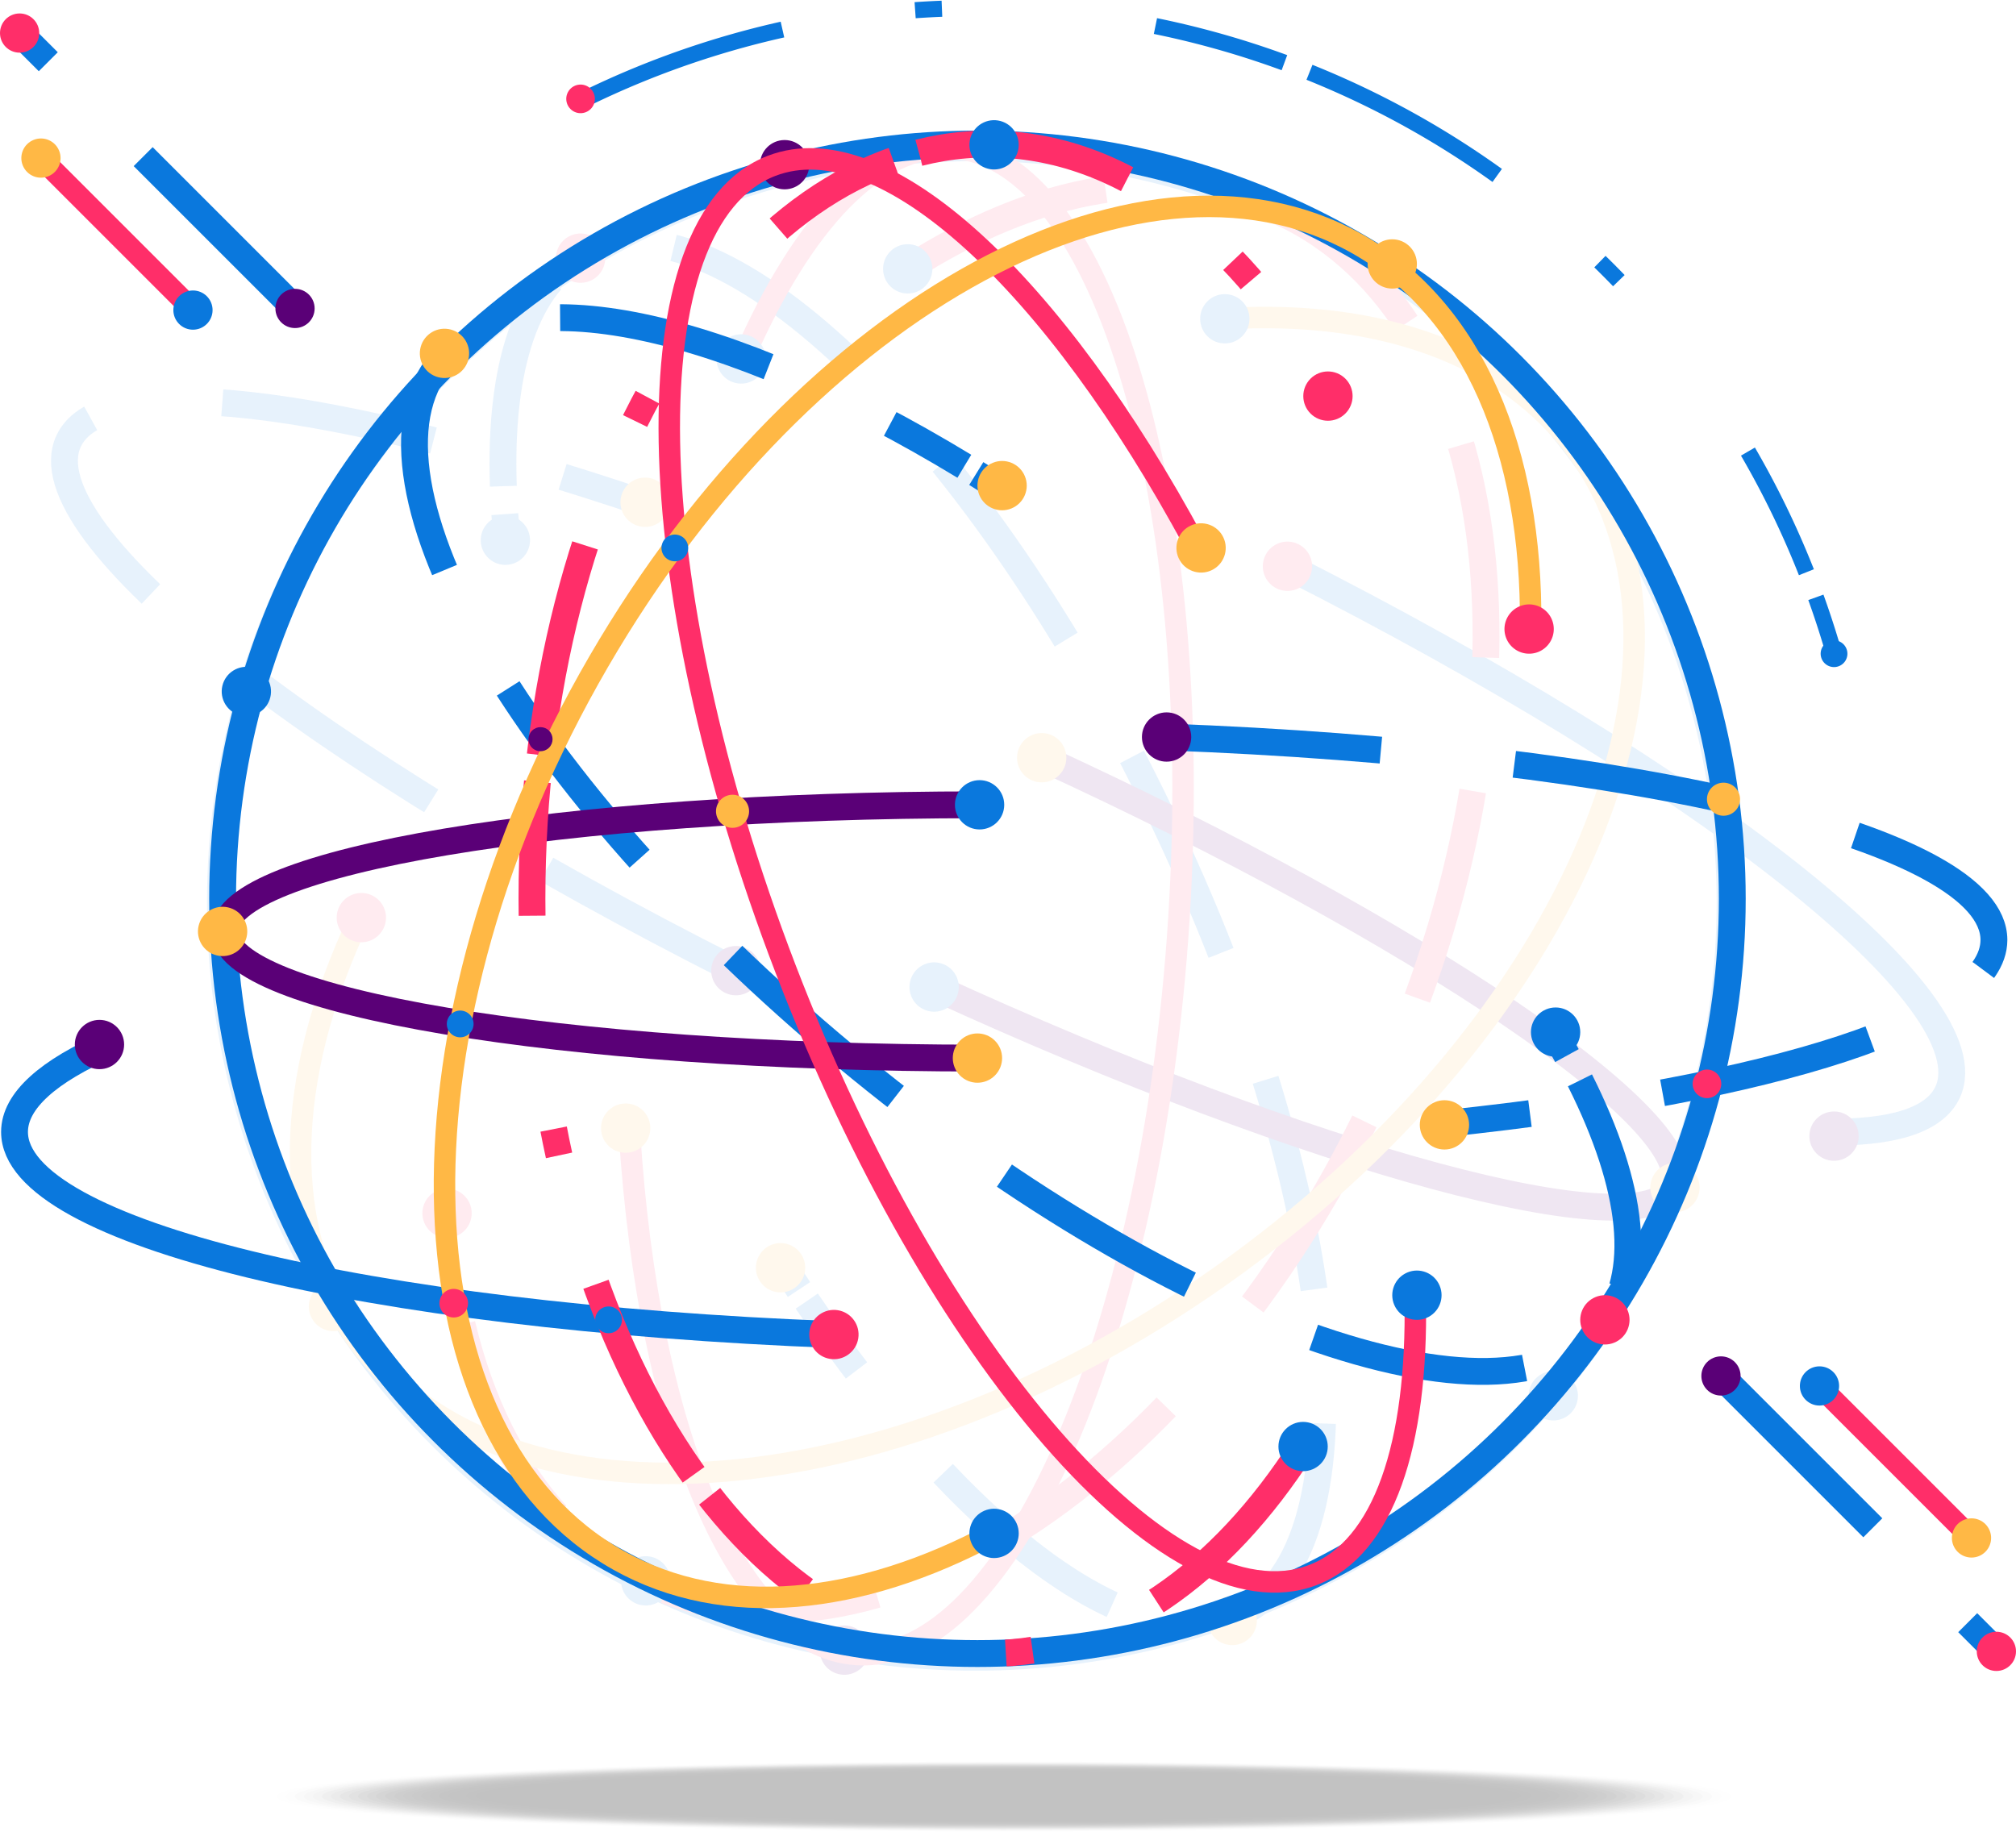 <svg xmlns="http://www.w3.org/2000/svg" viewBox="0 0 375.544 341.341">
  <g id="Group_352" data-name="Group 352" transform="translate(-1552.205 -281.693)">
    <g id="Group_345" data-name="Group 345" transform="translate(1554.916 283.193)">
      <g id="Group_323" data-name="Group 323" transform="translate(47.154 326.533)">
        <g id="Group_322" data-name="Group 322">
          <g id="Group_321" data-name="Group 321">
            <g id="Group_320" data-name="Group 320">
              <g id="Group_319" data-name="Group 319">
                <g id="Group_318" data-name="Group 318">
                  <g id="Group_317" data-name="Group 317" opacity="0.6">
                    <g id="Group_316" data-name="Group 316">
                      <g id="Group_315" data-name="Group 315" opacity="0.4">
                        <g id="Group_314" data-name="Group 314">
                          <g id="Group_313" data-name="Group 313">
                            <g id="Group_312" data-name="Group 312">
                              <g id="Group_311" data-name="Group 311">
                                <path id="Path_563" data-name="Path 563" d="M2066.228,1858.906c0,3.674-61.43,6.654-137.206,6.654s-137.206-2.98-137.206-6.654,61.429-6.654,137.206-6.654S2066.228,1855.231,2066.228,1858.906Z" transform="translate(-1791.817 -1852.252)" opacity="0"/>
                                <path id="Path_564" data-name="Path 564" d="M2070.848,1859.195c0,3.628-60.655,6.57-135.476,6.57s-135.476-2.942-135.476-6.57,60.655-6.57,135.476-6.57S2070.848,1855.566,2070.848,1859.195Z" transform="translate(-1798.214 -1852.547)" opacity="0.014"/>
                                <path id="Path_565" data-name="Path 565" d="M2075.468,1859.484c0,3.582-59.88,6.487-133.747,6.487s-133.747-2.9-133.747-6.487,59.88-6.486,133.747-6.486S2075.468,1855.9,2075.468,1859.484Z" transform="translate(-1804.612 -1852.843)" opacity="0.028"/>
                                <path id="Path_566" data-name="Path 566" d="M2080.088,1859.774c0,3.535-59.107,6.4-132.018,6.4s-132.018-2.867-132.018-6.4,59.106-6.4,132.018-6.4S2080.088,1856.238,2080.088,1859.774Z" transform="translate(-1811.009 -1853.139)" opacity="0.042"/>
                                <path id="Path_567" data-name="Path 567" d="M2084.708,1860.063c0,3.489-58.332,6.319-130.289,6.319s-130.289-2.83-130.289-6.319,58.332-6.318,130.289-6.318S2084.708,1856.574,2084.708,1860.063Z" transform="translate(-1817.406 -1853.434)" opacity="0.056"/>
                                <path id="Path_568" data-name="Path 568" d="M2089.328,1860.353c0,3.443-57.558,6.235-128.559,6.235s-128.56-2.792-128.56-6.235,57.558-6.234,128.56-6.234S2089.328,1856.91,2089.328,1860.353Z" transform="translate(-1823.803 -1853.731)" opacity="0.07"/>
                                <path id="Path_569" data-name="Path 569" d="M2093.949,1860.643c0,3.4-56.784,6.151-126.83,6.151s-126.83-2.755-126.83-6.151,56.784-6.151,126.83-6.151S2093.949,1857.246,2093.949,1860.643Z" transform="translate(-1830.201 -1854.026)" opacity="0.085"/>
                                <path id="Path_570" data-name="Path 570" d="M2098.569,1860.932c0,3.35-56.01,6.067-125.1,6.067s-125.1-2.717-125.1-6.067,56.009-6.067,125.1-6.067S2098.569,1857.582,2098.569,1860.932Z" transform="translate(-1836.598 -1854.322)" opacity="0.099"/>
                                <path id="Path_571" data-name="Path 571" d="M2103.189,1861.222c0,3.3-55.236,5.983-123.373,5.983s-123.372-2.68-123.372-5.983,55.235-5.983,123.372-5.983S2103.189,1857.918,2103.189,1861.222Z" transform="translate(-1842.995 -1854.618)" opacity="0.113"/>
                                <path id="Path_572" data-name="Path 572" d="M2107.809,1861.511c0,3.257-54.462,5.9-121.643,5.9s-121.643-2.642-121.643-5.9,54.461-5.9,121.643-5.9S2107.809,1858.253,2107.809,1861.511Z" transform="translate(-1849.392 -1854.913)" opacity="0.127"/>
                                <path id="Path_573" data-name="Path 573" d="M2112.43,1861.8c0,3.211-53.688,5.816-119.914,5.816s-119.914-2.6-119.914-5.816,53.687-5.815,119.914-5.815S2112.43,1858.589,2112.43,1861.8Z" transform="translate(-1855.79 -1855.209)" opacity="0.141"/>
                                <path id="Path_574" data-name="Path 574" d="M2117.05,1862.09c0,3.165-52.914,5.732-118.185,5.732s-118.185-2.567-118.185-5.732,52.913-5.731,118.185-5.731S2117.05,1858.925,2117.05,1862.09Z" transform="translate(-1862.187 -1855.504)" opacity="0.155"/>
                                <path id="Path_575" data-name="Path 575" d="M2121.67,1862.38c0,3.119-52.139,5.648-116.455,5.648s-116.456-2.529-116.456-5.648,52.139-5.647,116.456-5.647S2121.67,1859.261,2121.67,1862.38Z" transform="translate(-1868.584 -1855.801)" opacity="0.169"/>
                                <path id="Path_576" data-name="Path 576" d="M2126.29,1862.669c0,3.072-51.365,5.564-114.726,5.564s-114.727-2.492-114.727-5.564,51.365-5.563,114.727-5.563S2126.29,1859.6,2126.29,1862.669Z" transform="translate(-1874.981 -1856.096)" opacity="0.183"/>
                                <path id="Path_577" data-name="Path 577" d="M2130.909,1862.959c0,3.026-50.591,5.48-113,5.48s-113-2.454-113-5.48,50.591-5.48,113-5.48S2130.909,1859.932,2130.909,1862.959Z" transform="translate(-1881.378 -1856.391)" opacity="0.197"/>
                                <path id="Path_578" data-name="Path 578" d="M2135.53,1863.249c0,2.98-49.816,5.4-111.267,5.4s-111.268-2.417-111.268-5.4,49.816-5.4,111.268-5.4S2135.53,1860.269,2135.53,1863.249Z" transform="translate(-1887.776 -1856.688)" opacity="0.211"/>
                                <path id="Path_579" data-name="Path 579" d="M2140.15,1863.538c0,2.934-49.042,5.313-109.539,5.313s-109.539-2.379-109.539-5.313,49.042-5.312,109.539-5.312S2140.15,1860.6,2140.15,1863.538Z" transform="translate(-1894.173 -1856.983)" opacity="0.225"/>
                                <path id="Path_580" data-name="Path 580" d="M2144.77,1863.828c0,2.887-48.268,5.229-107.809,5.229s-107.81-2.341-107.81-5.229,48.268-5.228,107.81-5.228S2144.77,1860.941,2144.77,1863.828Z" transform="translate(-1900.571 -1857.279)" opacity="0.239"/>
                                <path id="Path_581" data-name="Path 581" d="M2149.39,1864.117c0,2.841-47.494,5.145-106.08,5.145s-106.081-2.3-106.081-5.145,47.494-5.144,106.081-5.144S2149.39,1861.276,2149.39,1864.117Z" transform="translate(-1906.968 -1857.574)" opacity="0.254"/>
                                <path id="Path_582" data-name="Path 582" d="M2154.01,1864.407c0,2.794-46.72,5.061-104.351,5.061s-104.351-2.266-104.351-5.061,46.719-5.06,104.351-5.06S2154.01,1861.612,2154.01,1864.407Z" transform="translate(-1913.365 -1857.87)" opacity="0.268"/>
                                <path id="Path_583" data-name="Path 583" d="M2158.63,1864.7c0,2.748-45.946,4.977-102.622,4.977s-102.622-2.229-102.622-4.977,45.946-4.977,102.622-4.977S2158.63,1861.948,2158.63,1864.7Z" transform="translate(-1919.762 -1858.166)" opacity="0.282"/>
                                <path id="Path_584" data-name="Path 584" d="M2163.251,1864.986c0,2.7-45.171,4.893-100.893,4.893s-100.893-2.191-100.893-4.893,45.171-4.893,100.893-4.893S2163.251,1862.284,2163.251,1864.986Z" transform="translate(-1926.16 -1858.461)" opacity="0.296"/>
                                <path id="Path_585" data-name="Path 585" d="M2167.871,1865.276c0,2.656-44.4,4.809-99.164,4.809s-99.164-2.154-99.164-4.809,44.4-4.809,99.164-4.809S2167.871,1862.62,2167.871,1865.276Z" transform="translate(-1932.557 -1858.757)" opacity="0.31"/>
                                <path id="Path_586" data-name="Path 586" d="M2172.491,1865.565c0,2.609-43.623,4.725-97.434,4.725s-97.435-2.116-97.435-4.725,43.623-4.725,97.435-4.725S2172.491,1862.955,2172.491,1865.565Z" transform="translate(-1938.955 -1859.053)" opacity="0.324"/>
                                <path id="Path_587" data-name="Path 587" d="M2177.111,1865.855c0,2.563-42.849,4.641-95.705,4.641s-95.706-2.078-95.706-4.641,42.849-4.641,95.706-4.641S2177.111,1863.292,2177.111,1865.855Z" transform="translate(-1945.351 -1859.349)" opacity="0.338"/>
                                <path id="Path_588" data-name="Path 588" d="M2181.731,1866.144c0,2.517-42.075,4.558-93.976,4.558s-93.977-2.041-93.977-4.558,42.074-4.557,93.977-4.557S2181.731,1863.627,2181.731,1866.144Z" transform="translate(-1951.749 -1859.644)" opacity="0.352"/>
                                <path id="Path_589" data-name="Path 589" d="M2186.351,1866.433c0,2.471-41.3,4.474-92.247,4.474s-92.247-2-92.247-4.474,41.3-4.473,92.247-4.473S2186.351,1863.963,2186.351,1866.433Z" transform="translate(-1958.146 -1859.94)" opacity="0.366"/>
                                <path id="Path_590" data-name="Path 590" d="M2190.971,1866.724c0,2.424-40.527,4.39-90.518,4.39s-90.518-1.966-90.518-4.39,40.526-4.389,90.518-4.389S2190.971,1864.3,2190.971,1866.724Z" transform="translate(-1964.543 -1860.236)" opacity="0.38"/>
                                <path id="Path_591" data-name="Path 591" d="M2195.591,1867.013c0,2.378-39.752,4.306-88.788,4.306s-88.789-1.928-88.789-4.306,39.752-4.306,88.789-4.306S2195.591,1864.635,2195.591,1867.013Z" transform="translate(-1970.941 -1860.531)" opacity="0.394"/>
                                <path id="Path_592" data-name="Path 592" d="M2200.211,1867.3c0,2.332-38.978,4.222-87.059,4.222s-87.06-1.891-87.06-4.222,38.978-4.222,87.06-4.222S2200.211,1864.971,2200.211,1867.3Z" transform="translate(-1977.337 -1860.827)" opacity="0.408"/>
                                <path id="Path_593" data-name="Path 593" d="M2204.832,1867.592c0,2.286-38.2,4.139-85.33,4.139s-85.331-1.853-85.331-4.139,38.2-4.138,85.331-4.138S2204.832,1865.307,2204.832,1867.592Z" transform="translate(-1983.735 -1861.123)" opacity="0.423"/>
                                <path id="Path_594" data-name="Path 594" d="M2209.452,1867.882c0,2.239-37.43,4.054-83.6,4.054s-83.6-1.815-83.6-4.054,37.43-4.054,83.6-4.054S2209.452,1865.643,2209.452,1867.882Z" transform="translate(-1990.132 -1861.419)" opacity="0.437"/>
                                <path id="Path_595" data-name="Path 595" d="M2214.072,1868.171c0,2.193-36.656,3.971-81.872,3.971s-81.872-1.778-81.872-3.971,36.656-3.97,81.872-3.97S2214.072,1865.979,2214.072,1868.171Z" transform="translate(-1996.53 -1861.714)" opacity="0.451"/>
                                <path id="Path_596" data-name="Path 596" d="M2218.692,1868.46c0,2.146-35.881,3.887-80.143,3.887s-80.143-1.74-80.143-3.887,35.881-3.886,80.143-3.886S2218.692,1866.314,2218.692,1868.46Z" transform="translate(-2002.927 -1862.01)" opacity="0.465"/>
                                <path id="Path_597" data-name="Path 597" d="M2223.313,1868.75c0,2.1-35.107,3.8-78.413,3.8s-78.414-1.7-78.414-3.8,35.107-3.8,78.414-3.8S2223.313,1866.651,2223.313,1868.75Z" transform="translate(-2009.325 -1862.306)" opacity="0.479"/>
                                <path id="Path_598" data-name="Path 598" d="M2227.932,1869.04c0,2.054-34.333,3.719-76.684,3.719s-76.685-1.666-76.685-3.719,34.333-3.719,76.685-3.719S2227.932,1866.986,2227.932,1869.04Z" transform="translate(-2015.721 -1862.601)" opacity="0.493"/>
                                <path id="Path_599" data-name="Path 599" d="M2232.553,1869.33c0,2.007-33.559,3.635-74.955,3.635s-74.956-1.628-74.956-3.635,33.558-3.635,74.956-3.635S2232.553,1867.322,2232.553,1869.33Z" transform="translate(-2022.119 -1862.897)" opacity="0.507"/>
                                <path id="Path_600" data-name="Path 600" d="M2237.173,1869.619c0,1.961-32.784,3.552-73.226,3.552s-73.227-1.59-73.227-3.552,32.785-3.551,73.227-3.551S2237.173,1867.658,2237.173,1869.619Z" transform="translate(-2028.516 -1863.193)" opacity="0.521"/>
                                <path id="Path_601" data-name="Path 601" d="M2241.793,1869.909c0,1.915-32.011,3.468-71.5,3.468s-71.5-1.553-71.5-3.468,32.01-3.467,71.5-3.467S2241.793,1867.994,2241.793,1869.909Z" transform="translate(-2034.914 -1863.489)" opacity="0.535"/>
                                <path id="Path_602" data-name="Path 602" d="M2246.413,1870.2c0,1.869-31.236,3.384-69.768,3.384s-69.768-1.515-69.768-3.384,31.236-3.383,69.768-3.383S2246.413,1868.33,2246.413,1870.2Z" transform="translate(-2041.311 -1863.784)" opacity="0.549"/>
                                <path id="Path_603" data-name="Path 603" d="M2251.033,1870.487c0,1.822-30.462,3.3-68.039,3.3s-68.039-1.478-68.039-3.3,30.462-3.3,68.039-3.3S2251.033,1868.665,2251.033,1870.487Z" transform="translate(-2047.708 -1864.079)" opacity="0.563"/>
                                <path id="Path_604" data-name="Path 604" d="M2255.653,1870.777c0,1.776-29.688,3.216-66.309,3.216s-66.31-1.44-66.31-3.216,29.688-3.215,66.31-3.215S2255.653,1869,2255.653,1870.777Z" transform="translate(-2054.105 -1864.376)" opacity="0.577"/>
                                <path id="Path_605" data-name="Path 605" d="M2260.273,1871.067c0,1.729-28.913,3.132-64.58,3.132s-64.581-1.4-64.581-3.132,28.914-3.132,64.581-3.132S2260.273,1869.337,2260.273,1871.067Z" transform="translate(-2060.502 -1864.671)" opacity="0.592"/>
                                <path id="Path_606" data-name="Path 606" d="M2264.893,1871.356c0,1.683-28.139,3.048-62.851,3.048s-62.852-1.365-62.852-3.048,28.14-3.048,62.852-3.048S2264.893,1869.673,2264.893,1871.356Z" transform="translate(-2066.9 -1864.967)" opacity="0.606"/>
                                <path id="Path_607" data-name="Path 607" d="M2269.513,1871.646c0,1.637-27.365,2.965-61.122,2.965s-61.123-1.328-61.123-2.965,27.365-2.964,61.123-2.964S2269.513,1870.009,2269.513,1871.646Z" transform="translate(-2073.297 -1865.263)" opacity="0.62"/>
                                <path id="Path_608" data-name="Path 608" d="M2274.134,1871.935c0,1.591-26.591,2.881-59.393,2.881s-59.393-1.29-59.393-2.881,26.591-2.88,59.393-2.88S2274.134,1870.345,2274.134,1871.935Z" transform="translate(-2079.695 -1865.558)" opacity="0.634"/>
                                <path id="Path_609" data-name="Path 609" d="M2278.754,1872.225c0,1.544-25.817,2.8-57.664,2.8s-57.664-1.252-57.664-2.8,25.817-2.8,57.664-2.8S2278.754,1870.681,2278.754,1872.225Z" transform="translate(-2086.092 -1865.854)" opacity="0.648"/>
                                <path id="Path_610" data-name="Path 610" d="M2283.374,1872.514c0,1.5-25.043,2.713-55.934,2.713s-55.935-1.215-55.935-2.713,25.042-2.712,55.935-2.712S2283.374,1871.017,2283.374,1872.514Z" transform="translate(-2092.489 -1866.15)" opacity="0.662"/>
                                <path id="Path_611" data-name="Path 611" d="M2287.994,1872.8c0,1.452-24.268,2.629-54.205,2.629s-54.206-1.177-54.206-2.629,24.269-2.628,54.206-2.628S2287.994,1871.353,2287.994,1872.8Z" transform="translate(-2098.886 -1866.446)" opacity="0.676"/>
                                <path id="Path_612" data-name="Path 612" d="M2292.615,1873.094c0,1.406-23.494,2.545-52.476,2.545s-52.477-1.14-52.477-2.545,23.494-2.545,52.477-2.545S2292.615,1871.688,2292.615,1873.094Z" transform="translate(-2105.284 -1866.741)" opacity="0.69"/>
                                <path id="Path_613" data-name="Path 613" d="M2297.234,1873.383c0,1.359-22.72,2.462-50.747,2.462s-50.747-1.1-50.747-2.462,22.72-2.461,50.747-2.461S2297.234,1872.024,2297.234,1873.383Z" transform="translate(-2111.68 -1867.037)" opacity="0.704"/>
                                <path id="Path_614" data-name="Path 614" d="M2301.855,1873.673c0,1.313-21.946,2.377-49.018,2.377s-49.018-1.064-49.018-2.377,21.946-2.377,49.018-2.377S2301.855,1872.36,2301.855,1873.673Z" transform="translate(-2118.078 -1867.333)" opacity="0.718"/>
                                <path id="Path_615" data-name="Path 615" d="M2306.474,1873.962c0,1.267-21.172,2.294-47.288,2.294s-47.289-1.027-47.289-2.294,21.172-2.293,47.289-2.293S2306.474,1872.7,2306.474,1873.962Z" transform="translate(-2124.475 -1867.628)" opacity="0.732"/>
                                <path id="Path_616" data-name="Path 616" d="M2311.094,1874.252c0,1.221-20.4,2.21-45.559,2.21s-45.56-.989-45.56-2.21,20.4-2.209,45.56-2.209S2311.094,1873.032,2311.094,1874.252Z" transform="translate(-2130.872 -1867.924)" opacity="0.746"/>
                                <path id="Path_617" data-name="Path 617" d="M2315.715,1874.541c0,1.174-19.624,2.126-43.83,2.126s-43.831-.952-43.831-2.126,19.623-2.125,43.831-2.125S2315.715,1873.368,2315.715,1874.541Z" transform="translate(-2137.27 -1868.22)" opacity="0.761"/>
                                <path id="Path_618" data-name="Path 618" d="M2320.334,1874.831c0,1.128-18.849,2.042-42.1,2.042s-42.1-.914-42.1-2.042,18.849-2.041,42.1-2.041S2320.334,1873.7,2320.334,1874.831Z" transform="translate(-2143.667 -1868.516)" opacity="0.775"/>
                                <path id="Path_619" data-name="Path 619" d="M2324.955,1875.12c0,1.082-18.075,1.958-40.372,1.958s-40.373-.877-40.373-1.958,18.075-1.958,40.373-1.958S2324.955,1874.039,2324.955,1875.12Z" transform="translate(-2150.064 -1868.811)" opacity="0.789"/>
                                <path id="Path_620" data-name="Path 620" d="M2329.575,1875.41c0,1.035-17.3,1.874-38.642,1.874s-38.644-.839-38.644-1.874,17.3-1.874,38.644-1.874S2329.575,1874.375,2329.575,1875.41Z" transform="translate(-2156.461 -1869.107)" opacity="0.803"/>
                                <path id="Path_621" data-name="Path 621" d="M2334.2,1875.7c0,.989-16.527,1.79-36.914,1.79s-36.914-.8-36.914-1.79,16.527-1.79,36.914-1.79S2334.2,1874.711,2334.2,1875.7Z" transform="translate(-2162.859 -1869.403)" opacity="0.817"/>
                                <path id="Path_622" data-name="Path 622" d="M2338.815,1875.989c0,.943-15.752,1.707-35.184,1.707s-35.185-.764-35.185-1.707,15.753-1.706,35.185-1.706S2338.815,1875.047,2338.815,1875.989Z" transform="translate(-2169.256 -1869.698)" opacity="0.831"/>
                                <path id="Path_623" data-name="Path 623" d="M2343.435,1876.279c0,.9-14.978,1.623-33.455,1.623s-33.456-.726-33.456-1.623,14.979-1.622,33.456-1.622S2343.435,1875.383,2343.435,1876.279Z" transform="translate(-2175.654 -1869.994)" opacity="0.845"/>
                                <path id="Path_624" data-name="Path 624" d="M2348.055,1876.568c0,.85-14.2,1.539-31.726,1.539s-31.727-.689-31.727-1.539,14.2-1.538,31.727-1.538S2348.055,1875.719,2348.055,1876.568Z" transform="translate(-2182.051 -1870.29)" opacity="0.859"/>
                                <path id="Path_625" data-name="Path 625" d="M2352.676,1876.857c0,.8-13.43,1.455-30,1.455s-30-.652-30-1.455,13.43-1.454,30-1.454S2352.676,1876.054,2352.676,1876.857Z" transform="translate(-2188.448 -1870.585)" opacity="0.873"/>
                                <path id="Path_626" data-name="Path 626" d="M2357.3,1877.147c0,.757-12.655,1.371-28.268,1.371s-28.268-.614-28.268-1.371,12.656-1.37,28.268-1.37S2357.3,1876.391,2357.3,1877.147Z" transform="translate(-2194.845 -1870.881)" opacity="0.887"/>
                                <path id="Path_627" data-name="Path 627" d="M2361.916,1877.436c0,.711-11.881,1.287-26.538,1.287s-26.539-.577-26.539-1.287,11.882-1.287,26.539-1.287S2361.916,1876.726,2361.916,1877.436Z" transform="translate(-2201.242 -1871.176)" opacity="0.901"/>
                                <path id="Path_628" data-name="Path 628" d="M2366.536,1877.727c0,.665-11.107,1.2-24.809,1.2s-24.81-.539-24.81-1.2,11.107-1.2,24.81-1.2S2366.536,1877.063,2366.536,1877.727Z" transform="translate(-2207.64 -1871.473)" opacity="0.915"/>
                                <path id="Path_629" data-name="Path 629" d="M2371.156,1878.016c0,.618-10.333,1.12-23.08,1.12s-23.081-.5-23.081-1.12,10.334-1.119,23.081-1.119S2371.156,1877.4,2371.156,1878.016Z" transform="translate(-2214.037 -1871.768)" opacity="0.93"/>
                                <path id="Path_630" data-name="Path 630" d="M2375.776,1878.306c0,.572-9.559,1.036-21.351,1.036s-21.352-.464-21.352-1.036,9.559-1.035,21.352-1.035S2375.776,1877.734,2375.776,1878.306Z" transform="translate(-2220.434 -1872.064)" opacity="0.944"/>
                                <path id="Path_631" data-name="Path 631" d="M2380.4,1878.595c0,.526-8.784.952-19.621.952s-19.623-.426-19.623-.952,8.785-.951,19.623-.951S2380.4,1878.07,2380.4,1878.595Z" transform="translate(-2226.831 -1872.36)" opacity="0.958"/>
                                <path id="Path_632" data-name="Path 632" d="M2385.016,1878.884c0,.48-8.01.868-17.892.868s-17.893-.389-17.893-.868,8.011-.867,17.893-.867S2385.016,1878.406,2385.016,1878.884Z" transform="translate(-2233.229 -1872.655)" opacity="0.972"/>
                                <path id="Path_633" data-name="Path 633" d="M2389.636,1879.174c0,.433-7.236.784-16.163.784s-16.164-.351-16.164-.784,7.237-.783,16.164-.783S2389.636,1878.742,2389.636,1879.174Z" transform="translate(-2239.626 -1872.951)" opacity="0.986"/>
                                <path id="Path_634" data-name="Path 634" d="M2394.257,1879.464c0,.387-6.462.7-14.434.7s-14.435-.313-14.435-.7,6.462-.7,14.435-.7S2394.257,1879.077,2394.257,1879.464Z" transform="translate(-2246.023 -1873.247)"/>
                              </g>
                            </g>
                          </g>
                        </g>
                      </g>
                    </g>
                  </g>
                </g>
              </g>
            </g>
          </g>
        </g>
      </g>
      <g id="Group_344" data-name="Group 344">
        <g id="Group_333" data-name="Group 333" transform="translate(9.296 26.022)" opacity="0.1">
          <g id="Group_329" data-name="Group 329">
            <g id="Group_327" data-name="Group 327">
              <circle id="Ellipse_18" data-name="Ellipse 18" cx="140.612" cy="140.612" r="140.612" transform="translate(29.053)" fill="none" stroke="#0a78dd" stroke-miterlimit="10" stroke-width="5"/>
              <path id="Path_635" data-name="Path 635" d="M1734.974,741.234c-78.3-39.486-132.184-81.475-124.313-98.629,6.215-13.545,49.275-8,106.995,11.47" transform="translate(-1609.899 -587.925)" fill="none" stroke="#0a78dd" stroke-miterlimit="10" stroke-width="5" stroke-dasharray="40 25"/>
              <path id="Path_636" data-name="Path 636" d="M2804.753,888.321c12.368.231,20.43-2.147,22.86-7.442,7.826-17.057-45.4-58.669-122.986-97.958" transform="translate(-2476.806 -704.945)" fill="none" stroke="#0a78dd" stroke-miterlimit="10" stroke-width="5"/>
              <g id="Group_326" data-name="Group 326" transform="translate(81.683 17.671)">
                <g id="Group_325" data-name="Group 325">
                  <g id="Group_324" data-name="Group 324">
                    <path id="Path_637" data-name="Path 637" d="M2004.459,740.406q-.207-2.1-.353-4.148" transform="translate(-2003.752 -685.665)" fill="none" stroke="#0a78dd" stroke-miterlimit="10" stroke-width="5"/>
                    <path id="Path_638" data-name="Path 638" d="M2002.479,538.532c-.764-22.123,4.254-38.055,15.481-43.44,25.509-12.234,73.412,34.612,106.994,104.633s40.128,136.7,14.619,148.936c-19.326,9.269-51.5-15.372-80.572-58.311" transform="translate(-2002.404 -493.15)" fill="none" stroke="#0a78dd" stroke-miterlimit="10" stroke-width="5" stroke-dasharray="40.11 25.069"/>
                    <path id="Path_639" data-name="Path 639" d="M2258.7,1417.091q-1.145-1.722-2.283-3.481" transform="translate(-2203.556 -1222.055)" fill="none" stroke="#0a78dd" stroke-miterlimit="10" stroke-width="5"/>
                  </g>
                </g>
              </g>
              <path id="Path_640" data-name="Path 640" d="M2408.034,953.488c70.583,32.385,123.4,68.238,117.964,80.081s-67.058-4.809-137.641-37.194" transform="translate(-2226.354 -840.017)" fill="none" stroke="#5a0077" stroke-miterlimit="10" stroke-width="5"/>
              <path id="Path_641" data-name="Path 641" d="M2037.285,457.66c23.832-15.362,48.679-20.094,69.3-10.635,42.719,19.6,51.1,92.708,18.711,163.291s-93.268,111.913-135.987,92.314c-22.784-10.454-35.8-36.128-38.071-68.522" transform="translate(-1880.199 -435.096)" fill="none" stroke="#ff2e69" stroke-miterlimit="10" stroke-width="5" stroke-dasharray="40 25"/>
            </g>
            <g id="Group_328" data-name="Group 328" transform="translate(44.111 14.668)">
              <circle id="Ellipse_19" data-name="Ellipse 19" cx="4.592" cy="4.592" r="4.592" transform="matrix(0.985, -0.172, 0.172, 0.985, 75.65, 134.908)" fill="#5a0077"/>
              <circle id="Ellipse_20" data-name="Ellipse 20" cx="4.592" cy="4.592" r="4.592" transform="translate(95.271 262.514) rotate(-20.354)" fill="#5a0077"/>
              <circle id="Ellipse_21" data-name="Ellipse 21" cx="4.592" cy="4.592" r="4.592" transform="matrix(0.984, -0.177, 0.177, 0.984, 280.196, 165.761)" fill="#5a0077"/>
              <circle id="Ellipse_22" data-name="Ellipse 22" cx="4.592" cy="4.592" r="4.592" transform="matrix(1, -0.02, 0.02, 1, 84.601, 189.485)" fill="#ffb845"/>
              <circle id="Ellipse_23" data-name="Ellipse 23" cx="4.592" cy="4.592" r="4.592" transform="matrix(0.675, -0.738, 0.738, 0.675, 57.562, 51.668)" fill="#ffb845"/>
              <circle id="Ellipse_24" data-name="Ellipse 24" cx="4.592" cy="4.592" r="4.592" transform="matrix(0.938, -0.348, 0.348, 0.938, 167.518, 256.986)" fill="#ffb845"/>
              <circle id="Ellipse_25" data-name="Ellipse 25" cx="4.592" cy="4.592" r="4.592" transform="translate(133.248 94.469) rotate(-1.144)" fill="#ffb845"/>
              <circle id="Ellipse_26" data-name="Ellipse 26" cx="4.592" cy="4.592" r="4.592" transform="matrix(1, -0.02, 0.02, 1, 251.212, 174.55)" fill="#ffb845"/>
              <circle id="Ellipse_27" data-name="Ellipse 27" cx="4.592" cy="4.592" r="4.592" transform="translate(0 203.689) rotate(-67.424)" fill="#ffb845"/>
              <circle id="Ellipse_28" data-name="Ellipse 28" cx="4.592" cy="4.592" r="4.592" transform="translate(46.129 3.194) rotate(-20.354)" fill="#ff2e69"/>
              <circle id="Ellipse_29" data-name="Ellipse 29" cx="4.592" cy="4.592" r="4.592" transform="matrix(0.675, -0.738, 0.738, 0.675, 177.223, 63.593)" fill="#ff2e69"/>
              <circle id="Ellipse_30" data-name="Ellipse 30" cx="4.592" cy="4.592" r="4.592" transform="translate(20.776 182.632) rotate(-34.37)" fill="#ff2e69"/>
              <circle id="Ellipse_31" data-name="Ellipse 31" cx="4.592" cy="4.592" r="4.592" transform="translate(31.538 58.739) rotate(-47.532)" fill="#0a78dd"/>
              <circle id="Ellipse_32" data-name="Ellipse 32" cx="4.592" cy="4.592" r="4.592" transform="matrix(0.938, -0.348, 0.348, 0.938, 111.99, 138.982)" fill="#0a78dd"/>
              <circle id="Ellipse_33" data-name="Ellipse 33" cx="4.592" cy="4.592" r="4.592" transform="translate(58.897 248.52) rotate(-9.245)" fill="#0a78dd"/>
              <circle id="Ellipse_34" data-name="Ellipse 34" cx="4.592" cy="4.592" r="4.592" transform="translate(227.327 215.13) rotate(-20.354)" fill="#0a78dd"/>
              <circle id="Ellipse_35" data-name="Ellipse 35" cx="4.592" cy="4.592" r="4.592" transform="translate(108.383 3.303)" fill="#0a78dd"/>
            </g>
          </g>
          <g id="Group_332" data-name="Group 332" transform="translate(43.977 0.008)">
            <g id="Group_330" data-name="Group 330">
              <path id="Path_642" data-name="Path 642" d="M2137.094,447.121c10.863-24.808,24.641-39.7,38.758-38.808,28.234,1.792,47.135,66.072,42.217,143.574s-31.794,138.878-60.028,137.086c-22.312-1.416-38.794-41.853-42.3-97" transform="translate(-2054.447 -408.275)" fill="none" stroke="#ff2e69" stroke-miterlimit="10" stroke-width="4"/>
              <path id="Path_643" data-name="Path 643" d="M1993.393,560.458c28.3-1.757,52.291,6.257,65.655,24.584,27.692,37.976-.725,105.854-63.472,151.609s-136.063,52.062-163.755,14.086c-14.77-20.254-13.578-49.014.27-78.388" transform="translate(-1821.217 -528.6)" fill="none" stroke="#ffb845" stroke-miterlimit="10" stroke-width="4"/>
            </g>
            <g id="Group_331" data-name="Group 331" transform="translate(5.073 26.939)">
              <circle id="Ellipse_36" data-name="Ellipse 36" cx="4.592" cy="4.592" r="4.592" transform="translate(50.249 159.524) rotate(-81.1)" fill="#ffb845"/>
              <circle id="Ellipse_37" data-name="Ellipse 37" cx="4.592" cy="4.592" r="4.592" transform="translate(0 114.737) rotate(-29.441)" fill="#ff2e69"/>
              <circle id="Ellipse_38" data-name="Ellipse 38" cx="4.592" cy="4.592" r="4.592" transform="translate(71.882 16.391) rotate(-82.901)" fill="#0a78dd"/>
              <circle id="Ellipse_39" data-name="Ellipse 39" cx="4.592" cy="4.592" r="4.592" transform="translate(162.184 9.159) rotate(-85.758)" fill="#0a78dd"/>
            </g>
          </g>
        </g>
        <g id="Group_343" data-name="Group 343">
          <g id="Group_339" data-name="Group 339">
            <g id="Group_337" data-name="Group 337">
              <circle id="Ellipse_40" data-name="Ellipse 40" cx="140.612" cy="140.612" r="140.612" transform="translate(38.757 25.325)" fill="none" stroke="#0a78dd" stroke-miterlimit="10" stroke-width="5"/>
              <path id="Path_644" data-name="Path 644" d="M2071.88,300.532a166.066,166.066,0,0,1,233.51,102.945" transform="translate(-1966.443 -283.193)" fill="none" stroke="#0a78dd" stroke-miterlimit="10" stroke-width="3" stroke-dasharray="40 25 5"/>
              <path id="Path_645" data-name="Path 645" d="M2596.438,935.756c87.635,3.235,154.118,18.93,154.118,37.8,0,14.9-41.448,27.823-102.031,34.193" transform="translate(-2381.836 -799.953)" fill="none" stroke="#0a78dd" stroke-miterlimit="10" stroke-width="5" stroke-dasharray="40 25"/>
              <path id="Path_646" data-name="Path 646" d="M1582.9,1210.966c-11.338,4.947-17.674,10.471-17.674,16.3,0,18.767,65.732,34.39,152.632,37.747" transform="translate(-1565.231 -1017.889)" fill="none" stroke="#0a78dd" stroke-miterlimit="10" stroke-width="5"/>
              <g id="Group_336" data-name="Group 336" transform="translate(74.5 57.678)">
                <g id="Group_335" data-name="Group 335">
                  <g id="Group_334" data-name="Group 334">
                    <path id="Path_647" data-name="Path 647" d="M2944.969,1203.538q1.064,1.826,2.05,3.623" transform="translate(-2732.334 -1069.685)" fill="none" stroke="#0a78dd" stroke-miterlimit="10" stroke-width="5"/>
                    <path id="Path_648" data-name="Path 648" d="M2140.327,702.441c9.92,19.788,12,36.362,4.044,45.939-18.083,21.757-81.158-.844-140.88-50.482s-93.479-107.515-75.4-129.272c13.7-16.483,53.223-7.506,97.549,19.4" transform="translate(-1923.217 -560.345)" fill="none" stroke="#0a78dd" stroke-miterlimit="10" stroke-width="5" stroke-dasharray="40.11 25.069"/>
                    <path id="Path_649" data-name="Path 649" d="M2426.084,699.891q1.759,1.087,3.526,2.212" transform="translate(-2321.434 -670.851)" fill="none" stroke="#0a78dd" stroke-miterlimit="10" stroke-width="5"/>
                  </g>
                </g>
              </g>
              <path id="Path_650" data-name="Path 650" d="M1893.987,1043.62c-77.658,0-140.612-10.563-140.612-23.593s62.954-23.593,140.612-23.593" transform="translate(-1714.221 -848.003)" fill="none" stroke="#5a0077" stroke-miterlimit="10" stroke-width="5"/>
              <path id="Path_651" data-name="Path 651" d="M2172.012,647.548c-15.255,23.9-35.865,38.564-58.547,38.564-47,0-85.1-62.954-85.1-140.612s38.1-140.612,85.1-140.612c25.067,0,47.6,17.908,63.178,46.4" transform="translate(-1931.982 -379.562)" fill="none" stroke="#ff2e69" stroke-miterlimit="10" stroke-width="5" stroke-dasharray="40 25 5"/>
            </g>
            <g id="Group_338" data-name="Group 338" transform="translate(11.227 20.212)">
              <circle id="Ellipse_41" data-name="Ellipse 41" cx="4.592" cy="4.592" r="4.592" transform="translate(198.783 110.999)" fill="#5a0077"/>
              <circle id="Ellipse_42" data-name="Ellipse 42" cx="4.592" cy="4.592" r="4.592" transform="translate(127.629 4.376)" fill="#5a0077"/>
              <circle id="Ellipse_43" data-name="Ellipse 43" cx="4.592" cy="4.592" r="4.592" transform="translate(0 168.287)" fill="#5a0077"/>
              <circle id="Ellipse_44" data-name="Ellipse 44" cx="4.592" cy="4.592" r="4.592" transform="translate(166.734 66.273) rotate(-22.5)" fill="#ffb845"/>
              <circle id="Ellipse_45" data-name="Ellipse 45" cx="4.592" cy="4.592" r="4.592" transform="translate(250.546 183.255)" fill="#ffb845"/>
              <circle id="Ellipse_46" data-name="Ellipse 46" cx="4.592" cy="4.592" r="4.592" transform="translate(63.593 47.918) rotate(-80.783)" fill="#ffb845"/>
              <circle id="Ellipse_47" data-name="Ellipse 47" cx="4.592" cy="4.592" r="4.592" transform="translate(161.648 175.405) rotate(-45)" fill="#ffb845"/>
              <circle id="Ellipse_48" data-name="Ellipse 48" cx="4.592" cy="4.592" r="4.592" transform="translate(22.006 155.226) rotate(-76.717)" fill="#ffb845"/>
              <circle id="Ellipse_49" data-name="Ellipse 49" cx="4.592" cy="4.592" r="4.592" transform="translate(240.822 22.867)" fill="#ffb845"/>
              <circle id="Ellipse_50" data-name="Ellipse 50" cx="4.592" cy="4.592" r="4.592" transform="translate(279.026 221.686) rotate(-22.5)" fill="#ff2e69"/>
              <circle id="Ellipse_51" data-name="Ellipse 51" cx="4.592" cy="4.592" r="4.592" transform="translate(136.137 230.706) rotate(-80.783)" fill="#ff2e69"/>
              <circle id="Ellipse_52" data-name="Ellipse 52" cx="4.592" cy="4.592" r="4.592" transform="translate(226.94 52.08) rotate(-45)" fill="#ff2e69"/>
              <circle id="Ellipse_53" data-name="Ellipse 53" cx="4.592" cy="4.592" r="4.592" transform="translate(271.25 165.976)" fill="#0a78dd"/>
              <circle id="Ellipse_54" data-name="Ellipse 54" cx="4.592" cy="4.592" r="4.592" transform="translate(163.948 123.627)" fill="#0a78dd"/>
              <circle id="Ellipse_55" data-name="Ellipse 55" cx="4.592" cy="4.592" r="4.592" transform="translate(165.97 9.065) rotate(-80.783)" fill="#0a78dd"/>
              <circle id="Ellipse_56" data-name="Ellipse 56" cx="4.592" cy="4.592" r="4.592" transform="translate(26.431 110.52) rotate(-76.718)" fill="#0a78dd"/>
              <circle id="Ellipse_57" data-name="Ellipse 57" cx="4.592" cy="4.592" r="4.592" transform="translate(224.212 243.182)" fill="#0a78dd"/>
            </g>
          </g>
          <g id="Group_342" data-name="Group 342" transform="translate(78.23 14.025)">
            <g id="Group_340" data-name="Group 340" transform="translate(1.858 14.072)">
              <path id="Path_652" data-name="Path 652" d="M2290.242,630.585c.472,27.078-5.839,46.362-19.043,51.435-26.409,10.145-70.395-40.4-98.244-112.89s-29.017-139.484-2.607-149.63c20.869-8.017,52.713,21.862,78.9,70.523" transform="translate(-2109.407 -418.204)" fill="none" stroke="#ff2e69" stroke-miterlimit="10" stroke-width="4"/>
              <path id="Path_653" data-name="Path 653" d="M2052.447,707.949c-24.99,13.4-50.136,16.119-69.926,5.034-41.006-22.968-43.484-96.513-5.534-164.267s101.957-104.059,142.963-81.091c21.871,12.25,32.781,38.887,32.444,71.359" transform="translate(-1950.069 -451.883)" fill="none" stroke="#ffb845" stroke-miterlimit="10" stroke-width="4"/>
            </g>
            <g id="Group_341" data-name="Group 341" transform="translate(0 0)">
              <circle id="Ellipse_58" data-name="Ellipse 58" cx="4.592" cy="4.592" r="4.592" transform="translate(136.502 84.962) rotate(-30.809)" fill="#ffb845"/>
              <circle id="Ellipse_59" data-name="Ellipse 59" cx="2.244" cy="2.244" r="2.244" transform="translate(16.574 122.149) rotate(-44.385)" fill="#5a0077"/>
              <circle id="Ellipse_60" data-name="Ellipse 60" cx="3.081" cy="3.081" r="3.081" transform="matrix(0.698, -0.716, 0.716, 0.698, 235.759, 133.42)" fill="#ffb845"/>
              <circle id="Ellipse_61" data-name="Ellipse 61" cx="3.082" cy="3.082" r="3.082" transform="translate(51.187 135.122) rotate(-38.509)" fill="#ffb845"/>
              <path id="Path_654" data-name="Path 654" d="M2907.487,823.879a4.592,4.592,0,1,1-1.762-6.25A4.592,4.592,0,0,1,2907.487,823.879Z" transform="translate(-2699.573 -719.97)" fill="#ff2e69"/>
              <path id="Path_655" data-name="Path 655" d="M3186.579,852.919a2.491,2.491,0,1,1-.956-3.39A2.491,2.491,0,0,1,3186.579,852.919Z" transform="translate(-2923.7 -745.444)" fill="#0a78dd"/>
              <circle id="Ellipse_62" data-name="Ellipse 62" cx="2.491" cy="2.491" r="2.491" transform="translate(41.666 88.219) rotate(-73.216)" fill="#0a78dd"/>
              <path id="Path_656" data-name="Path 656" d="M2089.647,1449.244a2.491,2.491,0,1,1-.956-3.39A2.491,2.491,0,0,1,2089.647,1449.244Z" transform="translate(-2055.048 -1217.669)" fill="#0a78dd"/>
              <path id="Path_657" data-name="Path 657" d="M1956.829,1184.349a2.491,2.491,0,1,1-.956-3.39A2.491,2.491,0,0,1,1956.829,1184.349Z" transform="translate(-1949.871 -1007.901)" fill="#0a78dd"/>
              <circle id="Ellipse_63" data-name="Ellipse 63" cx="2.666" cy="2.666" r="2.666" transform="translate(24.314 0.48) rotate(-5.165)" fill="#ff2e69"/>
              <circle id="Ellipse_64" data-name="Ellipse 64" cx="2.666" cy="2.666" r="2.666" transform="translate(233.745 184.549) rotate(-15.746)" fill="#ff2e69"/>
              <circle id="Ellipse_65" data-name="Ellipse 65" cx="2.666" cy="2.666" r="2.666" transform="matrix(0.453, -0.891, 0.891, 0.453, 0, 228.422)" fill="#ff2e69"/>
              <circle id="Ellipse_66" data-name="Ellipse 66" cx="4.592" cy="4.592" r="4.592" transform="translate(176.77 223.948) rotate(-28.749)" fill="#0a78dd"/>
              <circle id="Ellipse_67" data-name="Ellipse 67" cx="4.592" cy="4.592" r="4.592" transform="matrix(0.919, -0.395, 0.395, 0.919, 98.203, 267.733)" fill="#0a78dd"/>
            </g>
          </g>
        </g>
      </g>
    </g>
    <g id="Group_348" data-name="Group 348" transform="translate(1552.205 284.199)">
      <g id="Group_346" data-name="Group 346">
        <line id="Line_1" data-name="Line 1" x1="51.304" y1="51.304" transform="translate(3.653 3.653)" fill="none" stroke="#0a78dd" stroke-miterlimit="10" stroke-width="5" stroke-dasharray="40 25"/>
        <circle id="Ellipse_68" data-name="Ellipse 68" cx="3.653" cy="3.653" r="3.653" fill="#ff2e69"/>
        <circle id="Ellipse_69" data-name="Ellipse 69" cx="3.653" cy="3.653" r="3.653" transform="translate(51.304 51.304)" fill="#5a0077"/>
      </g>
      <g id="Group_347" data-name="Group 347" transform="translate(2.855 22.171)">
        <line id="Line_2" data-name="Line 2" x1="28.423" y1="28.423" transform="translate(4.668 4.668)" fill="none" stroke="#ff2e69" stroke-miterlimit="10" stroke-width="4"/>
        <circle id="Ellipse_70" data-name="Ellipse 70" cx="3.653" cy="3.653" r="3.653" transform="translate(0 2.796) rotate(-22.5)" fill="#ffb845"/>
        <circle id="Ellipse_71" data-name="Ellipse 71" cx="3.653" cy="3.653" r="3.653" transform="translate(29.438 29.438)" fill="#0a78dd"/>
      </g>
    </g>
    <g id="Group_351" data-name="Group 351" transform="translate(1869.139 534.377)">
      <g id="Group_349" data-name="Group 349">
        <line id="Line_3" data-name="Line 3" x2="51.304" y2="51.304" transform="translate(3.653 3.653)" fill="none" stroke="#0a78dd" stroke-miterlimit="10" stroke-width="5" stroke-dasharray="40 25"/>
        <circle id="Ellipse_72" data-name="Ellipse 72" cx="3.653" cy="3.653" r="3.653" transform="translate(51.304 51.304)" fill="#ff2e69"/>
        <circle id="Ellipse_73" data-name="Ellipse 73" cx="3.653" cy="3.653" r="3.653" fill="#5a0077"/>
      </g>
      <g id="Group_350" data-name="Group 350" transform="translate(18.351 1.86)">
        <line id="Line_4" data-name="Line 4" x2="28.422" y2="28.423" transform="translate(3.653 3.653)" fill="none" stroke="#ff2e69" stroke-miterlimit="10" stroke-width="4"/>
        <circle id="Ellipse_74" data-name="Ellipse 74" cx="3.653" cy="3.653" r="3.653" transform="translate(27.198 29.994) rotate(-22.5)" fill="#ffb845"/>
        <circle id="Ellipse_75" data-name="Ellipse 75" cx="3.653" cy="3.653" r="3.653" fill="#0a78dd"/>
      </g>
    </g>
  </g>
</svg>
